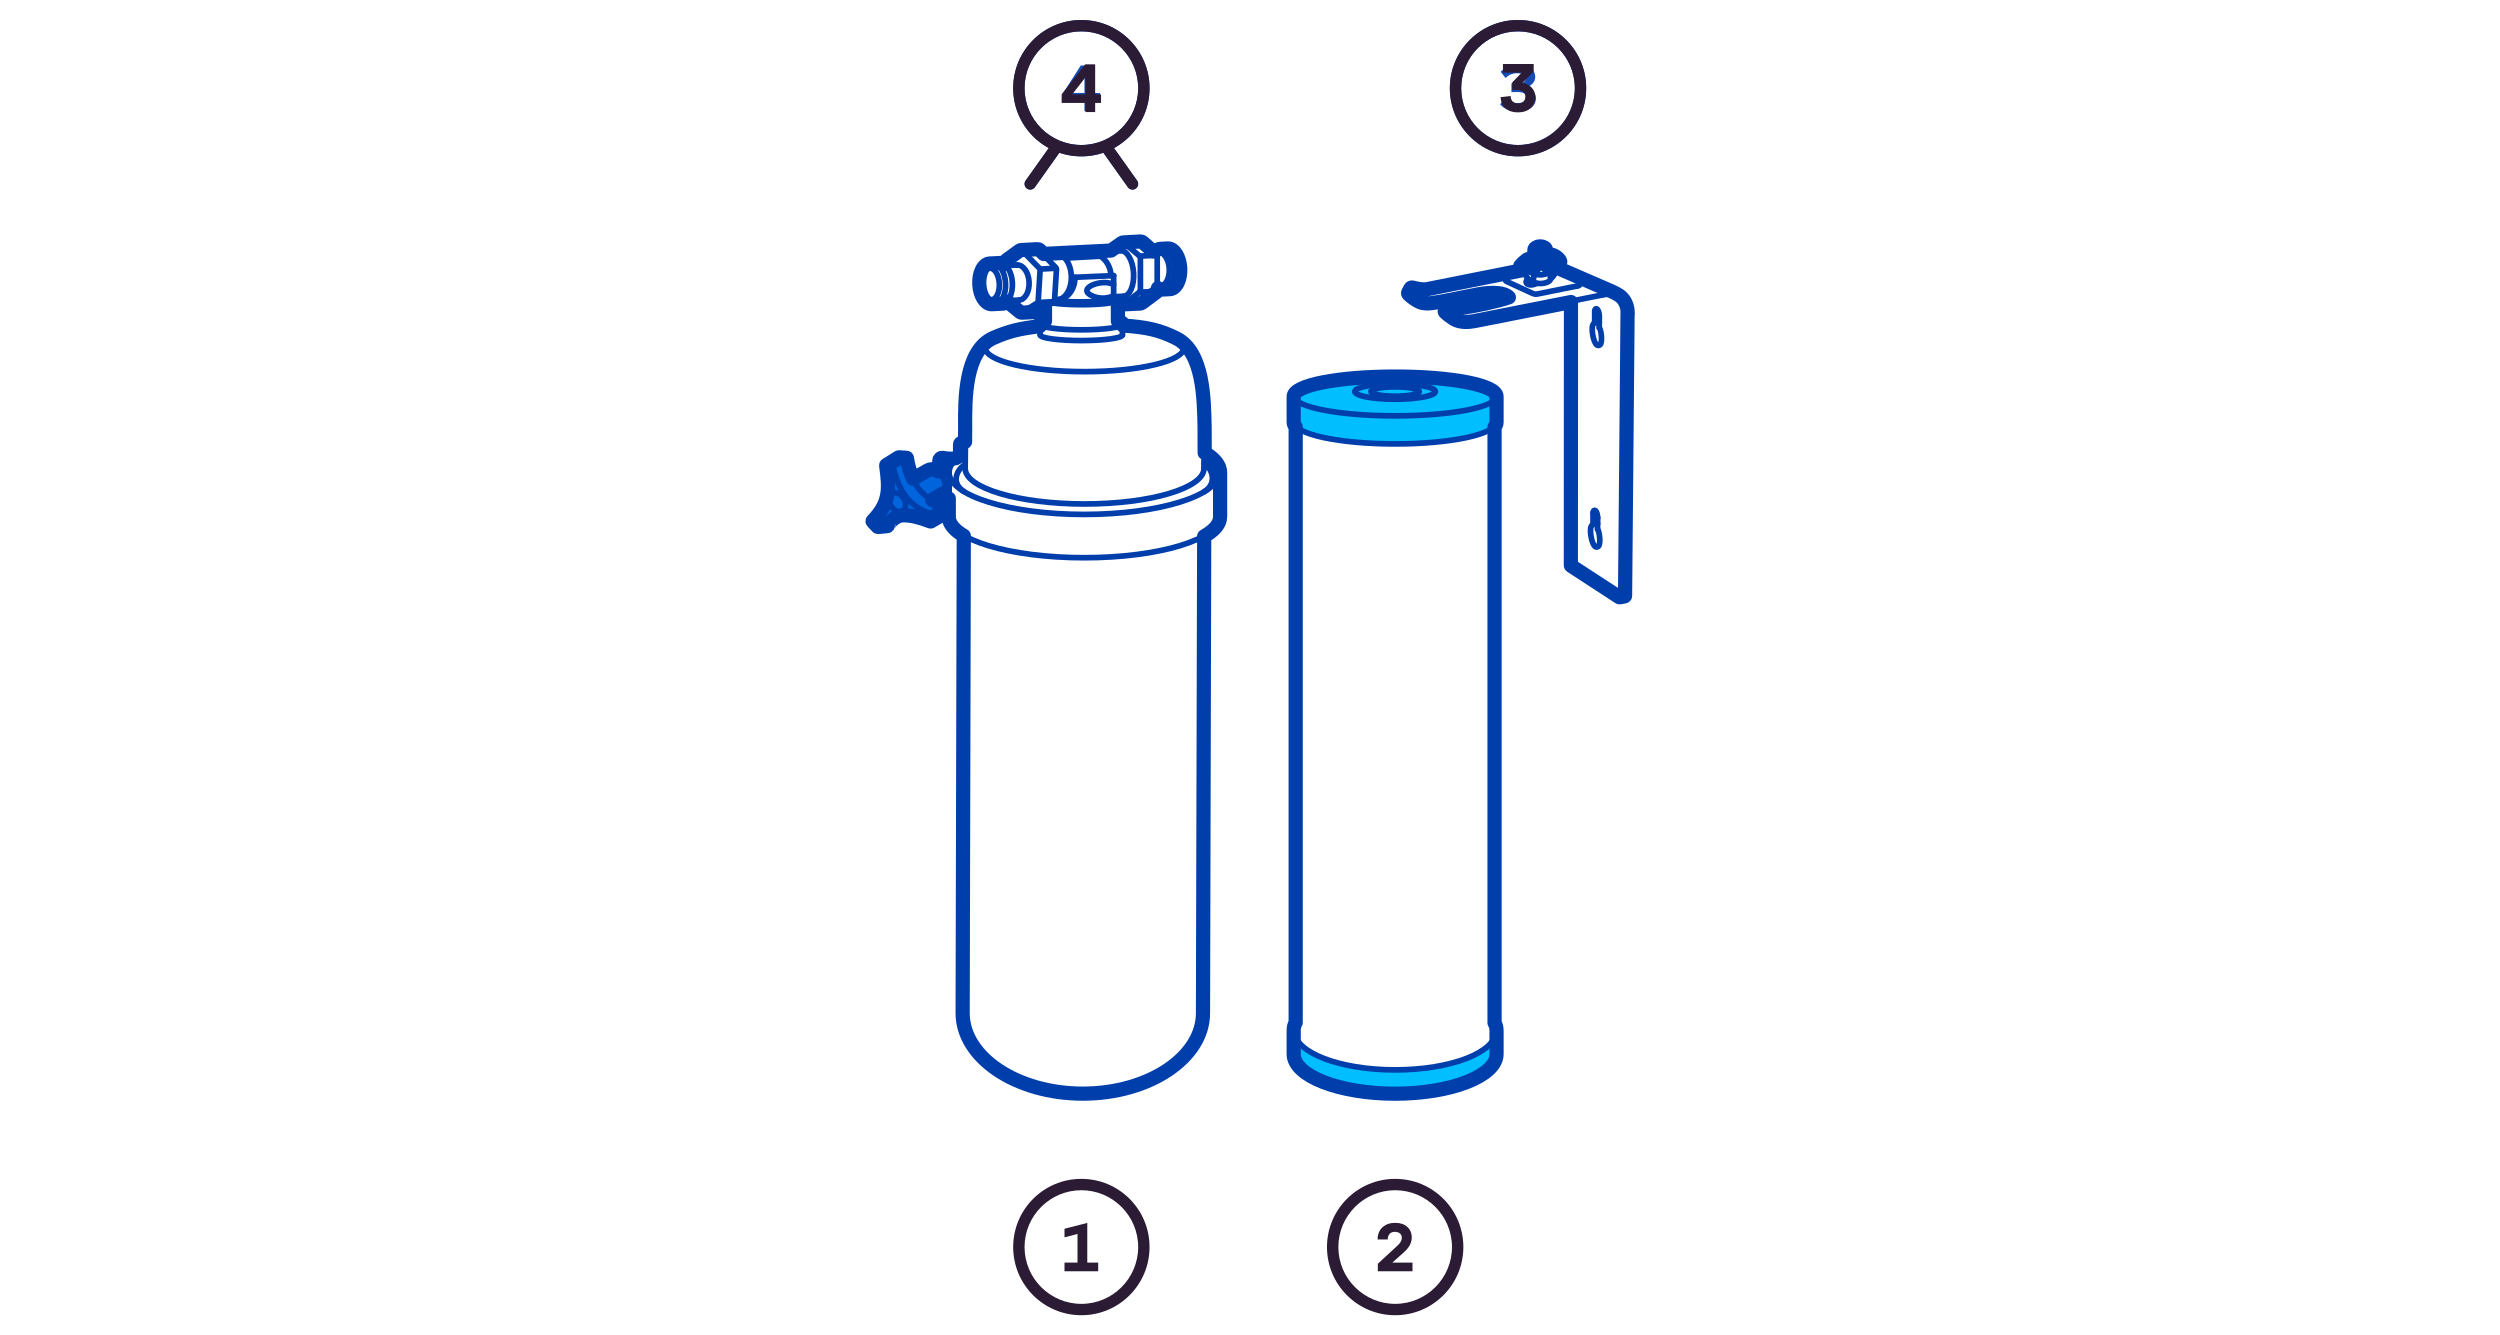 <?xml version="1.0" encoding="UTF-8"?><svg id="Layer_3" xmlns="http://www.w3.org/2000/svg" viewBox="0 0 440 235"><defs><style>.cls-1{fill:#2b1b35;}.cls-1,.cls-2,.cls-3,.cls-4{stroke-width:0px;}.cls-2{fill:#00beff;}.cls-3{fill:#164cb5;}.cls-5{stroke-width:2.5px;}.cls-5,.cls-6{stroke:#003eab;}.cls-5,.cls-6,.cls-7,.cls-8{fill:none;stroke-linecap:round;stroke-linejoin:round;}.cls-7{stroke:#164cb5;}.cls-7,.cls-8{stroke-width:2px;}.cls-4{fill:#0064dc;}.cls-8{stroke:#2b1b35;}</style></defs><polygon class="cls-4" points="153.52 91.66 155.53 89.09 156.17 86.32 156.1 83.68 155.99 81.76 158.15 80.48 159.6 80.58 159.85 82.08 160.56 84.29 163.16 82.76 164.06 82.6 165.05 82.96 165.84 83.92 166.24 84.87 166.34 85.83 165.92 86.82 163.97 87.94 165.96 88.99 166.06 90.42 163.66 91.76 161.55 91.06 159.37 90.69 157.73 90.95 156.85 91.66 156.17 92.54 154.47 92.75 153.52 91.66"/><line class="cls-6" x1="167.05" y1="83.15" x2="167.05" y2="90.97"/><line class="cls-6" x1="214.6" y1="90.97" x2="214.6" y2="83.15"/><path class="cls-6" d="m211.93,76.52c-.14-4.46.15-14.28-5.11-16.98"/><path class="cls-6" d="m174.94,59.54c-5.52,2.22-5,12.47-5,16.62"/><line class="cls-6" x1="169.87" y1="82.44" x2="169.93" y2="76.16"/><line class="cls-6" x1="211.9" y1="82.44" x2="211.94" y2="76.52"/><path class="cls-6" d="m211.94,86.55c2.52-1.59,1.22-4.36-.04-4.96"/><path class="cls-6" d="m169.59,86.48c-2.31-1.58-1.15-3.89.28-4.73"/><line class="cls-6" x1="211.8" y1="94.36" x2="211.59" y2="178.31"/><line class="cls-6" x1="169.49" y1="178.31" x2="169.69" y2="94.26"/><path class="cls-6" d="m211.59,178.31c0,7.77-9.42,14.07-21.05,14.07s-21.05-6.3-21.05-14.07"/><path class="cls-6" d="m214.6,90.97c0,3.97-10.64,7.19-23.78,7.19s-23.78-3.22-23.78-7.19"/><path class="cls-6" d="m211.9,79.73c1.72,1.02,2.7,2.19,2.7,3.42,0,4.08-10.64,7.39-23.78,7.39s-23.78-3.31-23.78-7.39c0-1.26,1.02-2.45,2.82-3.49"/><path class="cls-6" d="m211.9,82.44c0,3.46-9.41,6.26-21.02,6.26s-21.01-2.8-21.01-6.26"/><path class="cls-6" d="m197.55,57.38c6.33.63,10.79,2.12,10.79,3.86,0,2.3-7.82,4.17-17.46,4.17s-17.46-1.87-17.46-4.17c0-1.63,3.93-3.05,9.65-3.73"/><path class="cls-6" d="m165.39,82.1v-1c0-.26.23-.45.48-.4.95.19,2.18.23,2.63-.1"/><path class="cls-6" d="m165.39,81.1c.71.56,1.71,1.17,1.66,2.24"/><path class="cls-6" d="m169.04,80.17v-1.93c0-.24.49-.37.82-.37"/><path class="cls-6" d="m169.04,78.24c.29.3.86.22.86.22"/><line class="cls-6" x1="160.72" y1="84.41" x2="163.36" y2="82.89"/><line class="cls-6" x1="163.87" y1="87.92" x2="165.66" y2="86.88"/><line class="cls-6" x1="165.08" y1="83.1" x2="165.87" y2="82.64"/><path class="cls-6" d="m163.36,82.89c.79-.46,1.95.07,2.58,1.17.64,1.1.51,2.37-.28,2.82"/><path class="cls-6" d="m158.85,89.96c-.61.35-1.51-.05-2.01-.91-.5-.86-.4-1.84.21-2.2.61-.35,1.51.05,2.01.91.5.86.4,1.84-.21,2.2Z"/><path class="cls-6" d="m153.62,91.75c3.17-3.28,2.93-5.82,2.4-9.8l1.18.15c.91,4.4,3.03,7.15,6.53,8.26v1.32c-3.46-1.32-6.75-1.86-9.24.99l-.87-.92Z"/><path class="cls-6" d="m157.2,82.1l2.3-1.41c.59,4.07,2.73,6.85,6.45,8.42l-2.22,1.26"/><path class="cls-6" d="m154.49,92.67l1.63-.16s1.02-1.88,2.82-1.9"/><polyline class="cls-6" points="156.02 81.95 158.17 80.61 159.49 80.69"/><polyline class="cls-6" points="163.73 91.68 165.95 90.39 165.95 89.11"/><path class="cls-6" d="m165.87,86.73c.17.27.72.88,1.18.93"/><path class="cls-6" d="m166.05,84.11c.25-.39.6-.64,1-.78"/><path class="cls-6" d="m197.55,58.95c0,.55-3.24.99-7.24.99s-7.24-.44-7.24-.99"/><path class="cls-6" d="m196.64,56.58c.58.14.91.31.91.48,0,.55-3.24.99-7.24.99s-7.24-.44-7.24-.99c0-.17.33-.34.91-.48"/><line class="cls-6" x1="183.07" y1="58.95" x2="183.07" y2="57.07"/><line class="cls-6" x1="197.55" y1="58.95" x2="197.55" y2="57.07"/><line class="cls-6" x1="183.98" y1="54.1" x2="183.98" y2="56.85"/><line class="cls-6" x1="196.64" y1="52.85" x2="196.64" y2="56.85"/><path class="cls-6" d="m196.06,52.53c.37.1.58.21.58.33,0,.43-2.83.77-6.33.77-2.05,0-3.86-.12-5.02-.3"/><path class="cls-6" d="m196,52.57c0,.31-2.55.56-5.69.56-1.91,0-3.6-.09-4.64-.24"/><line class="cls-6" x1="196" y1="48.51" x2="196" y2="52.57"/><path class="cls-6" d="m196,51.95s-.33.41-1.58.51c-1.47.11-3.13-.6-3.13-1.31s1.45-1.34,2.87-1.42c.78-.05,1.61.17,1.84.37"/><line class="cls-6" x1="183.6" y1="44.8" x2="197.25" y2="44.12"/><line class="cls-6" x1="187.43" y1="45.43" x2="193.65" y2="45.09"/><line class="cls-6" x1="196" y1="52.22" x2="197.73" y2="52.14"/><line class="cls-6" x1="189.2" y1="48.8" x2="196" y2="48.51"/><line class="cls-6" x1="185.62" y1="52.77" x2="186.08" y2="52.74"/><path class="cls-6" d="m187.43,45.43c.64.72,1.08,1.87,1.12,3.17.08,2.24-1.03,4.1-2.48,4.15"/><path class="cls-6" d="m189.2,48.8c0,2.15-1.34,3.89-3.07,3.94"/><path class="cls-6" d="m193.65,45.09c.97.56,1.83,1.88,1.89,3.42"/><path class="cls-6" d="m179.01,46.64c1.07-.06,2.02,1.28,2.11,2.99.09,1.71-.71,3.14-1.78,3.19"/><path class="cls-6" d="m176.08,46.4c1.06-.06,2,1.46,2.1,3.38.1,1.92-.68,3.52-1.74,3.58"/><path class="cls-6" d="m174.88,46.46c1.06-.06,2,1.46,2.1,3.38.1,1.92-.68,3.52-1.74,3.58"/><path class="cls-6" d="m175.88,49.9c.08,1.54-.54,2.82-1.39,2.86-.85.04-1.6-1.16-1.68-2.7-.08-1.54.54-2.82,1.39-2.86.85-.04,1.6,1.16,1.68,2.7Z"/><line class="cls-6" x1="179.33" y1="52.82" x2="177.39" y2="52.92"/><line class="cls-6" x1="179.01" y1="46.64" x2="177.06" y2="46.74"/><line class="cls-6" x1="176.08" y1="46.4" x2="174.16" y2="46.5"/><line class="cls-6" x1="176.45" y1="53.36" x2="174.53" y2="53.46"/><path class="cls-6" d="m203.68,44.3c1.08-.06,2.02,1.28,2.11,2.99.09,1.71-.71,3.14-1.78,3.19"/><path class="cls-6" d="m205.5,43.82c1.06-.06,2,1.46,2.1,3.38.1,1.92-.68,3.52-1.74,3.58"/><path class="cls-6" d="m204.58,43.85c1.06-.06,2,1.46,2.1,3.38.1,1.92-.68,3.52-1.74,3.58"/><line class="cls-6" x1="204" y1="50.48" x2="203.68" y2="50.5"/><line class="cls-6" x1="203.68" y1="44.3" x2="202.95" y2="44.34"/><line class="cls-6" x1="205.5" y1="43.82" x2="204.22" y2="43.89"/><line class="cls-6" x1="205.86" y1="50.77" x2="204.58" y2="50.84"/><path class="cls-6" d="m177.39,53.07l2.16,1.78c.13.11.32.12.47.03l2.51-1.54c.11-.07.18-.19.19-.32l.34-5.49c0-.11-.03-.23-.12-.31l-2.93-2.99c-.14-.14-.37-.16-.53-.04l-2.32,1.69c-.07.05-.12.12-.15.2l-.18.55"/><path class="cls-6" d="m179.83,54.95l2.87-.14c.07,0,.13-.02.19-.06l2.52-1.54c.11-.07.18-.19.19-.32l.34-5.49c0-.11-.03-.23-.12-.31l-2.93-2.99c-.08-.08-.19-.13-.31-.12l-2.82.15"/><line class="cls-6" x1="182.71" y1="53.24" x2="185.53" y2="53.09"/><line class="cls-6" x1="183.07" y1="47.36" x2="185.82" y2="47.21"/><path class="cls-6" d="m197.25,44.12c1.11-.05,2.12,1.7,2.26,3.92.13,2.21-.66,4.05-1.77,4.1"/><line class="cls-6" x1="200.58" y1="45.08" x2="203.55" y2="44.92"/><line class="cls-6" x1="200.52" y1="51.43" x2="203.49" y2="51.28"/><path class="cls-6" d="m197.76,53.45l2.91-.15c.08,0,.16-.03.22-.08l2.6-1.94c.11-.07.18-.2.18-.34v-5.73c0-.11-.04-.22-.12-.29l-2.54-2.22c-.08-.07-.18-.11-.29-.1l-3.04.16"/><path class="cls-6" d="m196.64,52.85l.87.54c.14.09.33.08.46-.02l2.56-1.93c.11-.07.18-.2.18-.34v-5.73c0-.11-.04-.22-.12-.29l-2.61-2.21c-.14-.12-.35-.13-.5-.02l-1.93,1.37"/><path class="cls-5" d="m212.02,79.69s0-3.98-.01-4.43c-.1-4.92-.16-13.31-4.96-15.71-2.96-1.48-5.26-1.98-9.39-2.25v-.22c0-.22-.29-.4-.91-.56v-3.47l.71.44c.08.05.17.08.27.08,0,0,.02,0,.03,0,0,0,0,0,.02,0h0l2.91-.15c.1,0,.2-.04.28-.1l2.6-1.94c.14-.09.23-.25.23-.42v-.25c.24.16.5.25.75.25.02,0,1.34-.07,1.34-.07.55-.03,1.05-.44,1.39-1.15.34-.69.49-1.59.44-2.54-.1-1.94-1.06-3.47-2.15-3.47-.02,0-1.34.07-1.34.07-.32.02-.63.17-.9.43l-.37.02s0,0-.01,0l-1.85-1.62c-.1-.09-.23-.13-.36-.13,0,0-3.05.17-3.05.17-.09,0-.18.03-.25.08l-1.91,1.35-11.86.59-.67-.68c-.1-.1-.25-.16-.39-.15l-2.82.15s0,0,0,0c-.12,0-.23.02-.33.09l-2.32,1.69c-.09.06-.15.15-.18.25l-.14.43c-.21-.12-.42-.19-.65-.19-.02,0-1.98.1-1.98.1-.55.03-1.05.44-1.39,1.15-.34.69-.49,1.59-.44,2.54.1,1.94,1.06,3.47,2.15,3.47.02,0,1.98-.1,1.98-.1.3-.02.58-.15.83-.38,0,.03.01.05.04.07l2.16,1.78c.09.08.21.12.32.12,0,0,2.9-.14,2.9-.14.08,0,.17-.03.24-.07l.94-.57v2.25c-.62.16-.91.34-.91.56v.35c-3.64.44-5.41.87-8.16,2.06-5.07,2.21-5.02,10.93-4.98,15.67,0,.36-.02,2.62-.02,2.62-.24,0-.61.08-.78.25-.06.06-.1.14-.1.22h0s0,0,0,0v1.9c-.18.13-.34.25-.49.38,0,0,0,0,0,0-.41.3-1.62.27-2.55.08-.15-.03-.3,0-.42.1-.12.1-.19.24-.19.39v1s0,0,0,0c0,.02,0,.03.01.04,0,.01,0,.02.02.03,0,0,0,0,0,0,.13.1.28.24.45.4l-.7.4c-.11-.07-.22-.14-.33-.19-.52-.24-1.03-.23-1.44,0l-2.6,1.51c-.54-1.07-.91-2.27-1.11-3.63,0-.02-.01-.03-.02-.05,0,0,0,0,0,0,0,0-.02-.02-.03-.02,0,0-.02,0-.03,0,0,0,0,0,0,0l-1.32-.08s-.04,0-.06.01l-2.16,1.35s0,0,0,.01c0,0,0,0-.01,0,0,0,0,.01,0,.02-.01.02-.02.03-.02.05,0,0,0,0,0,.02.55,4.07.71,6.53-2.37,9.71-.04.04-.04.1,0,.14l.87.92s0,0,0,0c.02.02.04.03.07.03h0s0,0,0,0l1.63-.16s.06-.02.08-.05c0-.02,1.01-1.83,2.74-1.85,0,0,.01,0,.02,0,1.53-.01,3.15.47,4.73,1.08,0,0,.01,0,.02,0,0,0,.01,0,.02,0,0,0,0,0,0,0,.01,0,.02,0,.03,0,0,0,.01,0,.02,0l2.22-1.3s.05-.05.05-.09v-1.28h0s0,0,0,0c0-.02-.01-.04-.03-.06,0,0,0,0-.01-.01,0,0-.01-.01-.02-.02-.73-.31-1.39-.66-1.99-1.05l1.71-.99s.09-.07.13-.1c.19.27.66.76,1.1.87v3.23c0,1.2.96,2.33,2.64,3.33l-.2,84.01h0s0,0,0,0c0,7.81,9.49,14.17,21.15,14.17s21.15-6.36,21.15-14.17h0s.21-83.92.21-83.92c1.79-1.02,2.8-2.19,2.8-3.42v-7.81c0-1.23-.9-2.4-2.68-3.47Z"/><line class="cls-6" x1="278.06" y1="50.05" x2="278.07" y2="49.5"/><line class="cls-6" x1="254.84" y1="53.94" x2="254.41" y2="54.74"/><line class="cls-6" x1="248.37" y1="50.74" x2="247.94" y2="51.54"/><polyline class="cls-6" points="270 48.51 269.85 49.33 269.84 49.55"/><path class="cls-6" d="m268.58,48.53c.31.56.78.99,1.22,1.14"/><path class="cls-6" d="m269.32,46.07c-.46.34-.97.88-1.3,1.35"/><line class="cls-6" x1="269.32" y1="46.07" x2="270" y2="48.51"/><line class="cls-6" x1="268.94" y1="45.69" x2="269.32" y2="46.07"/><path class="cls-6" d="m268.94,45.69c-.47.33-.9.72-1.26,1.17"/><line class="cls-6" x1="268.58" y1="48.53" x2="267.68" y2="46.86"/><line class="cls-6" x1="272.93" y1="49.01" x2="272.57" y2="47.63"/><line class="cls-6" x1="272.69" y1="48.1" x2="273.33" y2="45"/><line class="cls-6" x1="274.51" y1="46.06" x2="273.57" y2="48.26"/><path class="cls-6" d="m272.93,49.01c.3-.16.5-.46.65-.75"/><line class="cls-6" x1="272.22" y1="47.2" x2="272.89" y2="44.91"/><path class="cls-6" d="m274.51,46.06c-.17-.51-1.01-1.15-1.62-1.15"/><line class="cls-6" x1="273.89" y1="47.62" x2="278.01" y2="49.39"/><path class="cls-6" d="m277.7,50.31l-7.15,1.44c-.28.06-.57,0-.75-.08l-4.73-2.18c-.09-.05-.12-.15-.12-.26v-.52"/><path class="cls-6" d="m278.06,50.05c-.03.16-.17.21-.37.25"/><path class="cls-6" d="m254.94,55.39c.4.35.86.63,1.36.83"/><line class="cls-6" x1="256.41" y1="56.26" x2="256.3" y2="56.22"/><polyline class="cls-6" points="255.31 53.97 255.16 53.93 255.03 53.9 254.93 53.9 254.86 53.92 254.83 53.95 254.84 54.01 254.88 54.08 254.95 54.17"/><path class="cls-6" d="m256.41,56.26c.96.31,1.99.37,2.98.16"/><line class="cls-6" x1="255.42" y1="54.01" x2="255.31" y2="53.97"/><line class="cls-6" x1="254.94" y1="55.39" x2="254.53" y2="54.97"/><polyline class="cls-6" points="254.53 54.97 254.45 54.88 254.41 54.81 254.4 54.75 254.41 54.74"/><line class="cls-6" x1="274.06" y1="47.23" x2="283.45" y2="51.3"/><path class="cls-6" d="m272.07,46.84c.07,0,.14-.02.21-.02"/><line class="cls-6" x1="251.14" y1="51" x2="268.02" y2="47.64"/><line class="cls-6" x1="282.1" y1="51.89" x2="259.51" y2="56.4"/><line class="cls-6" x1="259.51" y1="56.4" x2="259.4" y2="56.42"/><path class="cls-6" d="m286.3,55.18c.04-1.84-1.37-3.36-3.21-3.4-.31,0-.63.04-.98.11"/><path class="cls-6" d="m248.47,52.19c.4.35.86.64,1.36.83"/><line class="cls-6" x1="249.95" y1="53.06" x2="249.83" y2="53.02"/><polyline class="cls-6" points="248.85 50.77 248.69 50.73 248.56 50.7 248.47 50.7 248.4 50.72 248.37 50.75 248.37 50.81 248.42 50.88 248.49 50.97"/><line class="cls-6" x1="276.61" y1="99.5" x2="285.1" y2="105.03"/><line class="cls-6" x1="276.63" y1="53.02" x2="276.61" y2="99.5"/><line class="cls-6" x1="285.94" y1="104.86" x2="286.38" y2="55.22"/><line class="cls-6" x1="285.11" y1="105.03" x2="285.96" y2="104.86"/><path class="cls-6" d="m249.95,53.06c.25.08.5.15.76.19,1.05.16,3.67-.41,9.5-1.57"/><line class="cls-6" x1="248.96" y1="50.81" x2="248.85" y2="50.77"/><path class="cls-6" d="m248.96,50.81c.7.23,1.45.29,2.18.19"/><line class="cls-6" x1="248.47" y1="52.19" x2="248.06" y2="51.77"/><polyline class="cls-6" points="248.06 51.77 247.99 51.68 247.94 51.61 247.94 51.55 247.94 51.54"/><line class="cls-6" x1="281.19" y1="91.13" x2="281.17" y2="93.15"/><path class="cls-6" d="m280.38,90.3c0-.48.29-.66.53-.3.14.2.26.61.28,1.12"/><line class="cls-6" x1="280.37" y1="92.32" x2="280.38" y2="90.3"/><path class="cls-6" d="m281.17,93.15c.21.26.31.84.37,1.45.06.65.02,1.37-.24,1.57-.77.59-1.24-1.2-1.34-2.23-.04-.43-.13-1.43.4-1.62"/><line class="cls-6" x1="280.37" y1="92.32" x2="281.18" y2="92.16"/><line class="cls-6" x1="281.48" y1="55.65" x2="281.47" y2="57.67"/><path class="cls-6" d="m280.67,54.82c0-.48.29-.66.53-.3.14.2.26.61.28,1.12"/><line class="cls-6" x1="280.66" y1="56.84" x2="280.67" y2="54.82"/><path class="cls-6" d="m281.47,57.67c.21.26.31.84.37,1.45.06.65.02,1.37-.24,1.57-.77.59-1.24-1.2-1.34-2.23-.04-.43-.13-1.43.4-1.62"/><line class="cls-6" x1="280.66" y1="56.84" x2="281.48" y2="56.68"/><path class="cls-6" d="m260.2,51.69c2.66-.47,4.93-.27,5.54.67"/><path class="cls-6" d="m270.49,49.86c-.21.13-.72.3-1.05.29-.5-.01-.82-.18-.85-.53-.02-.23.19-.46.43-.46"/><path class="cls-6" d="m271.63,43.59c.23.07.37.17.37.3,0,.2-.41.37-.92.37s-.92-.16-.92-.37c0-.12.15-.23.37-.3"/><path class="cls-6" d="m271.67,43.68c0,.12-.27.22-.59.22s-.59-.1-.59-.22.27-.22.59-.22.59.1.59.22Z"/><path class="cls-6" d="m269.74,47.42c.1-.08.24-.16.41-.22"/><path class="cls-6" d="m272.02,47.2c.34.12.55.31.55.51,0,.36-.67.66-1.49.66-.45,0-.85-.09-1.12-.22"/><path class="cls-6" d="m272.93,49.01c0,.49-.83.89-1.86.89-.49,0-.93-.09-1.27-.24"/><path class="cls-5" d="m286.48,55.21c0-.91-.22-1.92-.94-2.73-.55-.62-1.47-1-2.05-1.27l-9.34-4.05.45-1.06s0-.05,0-.08c-.09-.41-.71-.92-1.25-1.12-.11-.04-.33-.1-.47-.1-.04,0-.08.03-.1.07l-.54,1.85s-.09,0-.14.01v-2.78c-.01-.18-.17-.37-.44-.45-.13-.1-.36-.14-.59-.14s-.46.05-.59.14c-.28.09-.43.3-.43.46l-.02,3.18c-.11.04-.21.09-.29.15l-.35-1.24s-.01-.03-.03-.04l-.38-.39s-.09-.04-.13-.01c-.47.35-.96.76-1.28,1.19-.03.04-.03.07-.01.11l.35.65-16.81,3.35c-.71.1-1.74-.09-2.34-.26-.21-.06-.42-.09-.53.1-.04.07-.32.58-.37.7-.06.11-.05.23.04.33.37.42,1.44,1.16,1.99,1.39.37.16.8.22,1.2.23,1.11.02,3.24-.43,7.28-1.24l1.82-.36h0c2.65-.47,4.72-.26,5.37.53-1.6.61-6.54,1.69-8.16,1.8-.72.05-1.73-.11-2.25-.29-.14-.05-.38-.01-.43.07-.04.08-.38.7-.43.8-.05.1,0,.19.05.25s1.22,1.1,2.01,1.41c.89.35,1.98.37,3.15.14,1.32-.26,16.99-3.35,16.99-3.35l-.02,46.35s.02.07.05.08l8.49,5.53s.04.02.07.01l.85-.17c.06-.01.08-.05.08-.1l.44-49.65Z"/><path class="cls-2" d="m227.95,180.01l.2,2.8.86,1.13,1.74,1.29,2.37,1.11,3.04.92s2.83.55,4.33.75c.05,0,1.36.15,2.62.22,1.45.07,4.25.03,4.25.03l3.54-.28,3.77-.66,3.84-1.2,2.4-1.25,1.44-1.23.94-1.47.1,3.5-.27.9-1.03,1.66-2.81,1.77-4.56,1.55-4.21.73-5.22.2-6.78-.42-4.47-1.23-4.35-1.98-1.8-2.05-.2-1.22.25-5.58Z"/><polygon class="cls-2" points="227.7 69.78 227.74 74.6 228.06 74.98 228.82 75.61 230.04 76.18 231.61 76.68 233.99 77.21 237.06 77.67 240.75 77.99 243.96 78.11 246.94 78.13 250.12 78 253.48 77.73 256.25 77.36 258.54 76.92 261.13 76.15 262.94 75.26 263.39 74.52 263.39 69.58 262.94 68.97 261.96 68.21 258.66 67.37 255.09 66.9 250.38 66.37 243.48 66.29 236.78 66.66 231.28 67.55 228.34 68.66 227.7 69.78"/><path class="cls-6" d="m262.94,180.02c.25.41.35.82.35,1.41,0,3.79-7.94,6.87-17.74,6.87s-17.74-3.07-17.74-6.87c0-.6.07-1.01.35-1.43"/><path class="cls-6" d="m263.29,185.51c0,3.79-7.94,6.87-17.74,6.87s-17.74-3.07-17.74-6.87"/><path class="cls-6" d="m227.8,74.34c0,2.09,7.94,3.79,17.74,3.79s17.74-1.7,17.74-3.79"/><line class="cls-6" x1="263.29" y1="185.51" x2="263.29" y2="181.44"/><line class="cls-6" x1="227.8" y1="185.51" x2="227.8" y2="181.44"/><line class="cls-6" x1="228.15" y1="182.81" x2="228.15" y2="75.09"/><line class="cls-6" x1="262.94" y1="182.75" x2="262.94" y2="75.09"/><line class="cls-6" x1="227.8" y1="69.78" x2="227.8" y2="74.34"/><line class="cls-6" x1="263.29" y1="69.78" x2="263.29" y2="74.34"/><path class="cls-6" d="m263.29,69.78c0,1.88-7.94,3.41-17.74,3.41s-17.74-1.53-17.74-3.41,7.94-3.41,17.74-3.41,17.74,1.53,17.74,3.41Z"/><path class="cls-6" d="m252.64,68.91c0,.75-3.18,1.36-7.1,1.36s-7.1-.61-7.1-1.36,3.18-1.36,7.1-1.36,7.1.61,7.1,1.36Z"/><path class="cls-6" d="m249.8,68.91c0,.45-1.91.82-4.26.82s-4.26-.37-4.26-.82,1.91-.82,4.26-.82,4.26.37,4.26.82Z"/><path class="cls-5" d="m263.39,74.34v-4.56c0-1.97-7.84-3.51-17.85-3.51s-17.85,1.54-17.85,3.51v4.56c0,.27.12.53.35.79v104.86c-.29.46-.35.9-.35,1.46v4.07c0,3.84,8.01,6.97,17.85,6.97s17.85-3.13,17.85-6.97v-4.07c0-.59-.11-1.02-.35-1.44v-104.88c.23-.25.35-.52.35-.79Z"/><path class="cls-3" d="m267.17,5.52c5.51,0,10,4.49,10,10s-4.49,10-10,10-10-4.49-10-10,4.49-10,10-10m0-2c-6.63,0-12,5.37-12,12s5.37,12,12,12,12-5.37,12-12-5.37-12-12-12h0Z"/><path class="cls-3" d="m264.01,18.37l.89-1.14c.55.58,1.43.91,2.21.91.97,0,1.51-.42,1.51-1.02,0-.64-.49-.92-1.61-.92-.34,0-.88.01-1,.02v-1.54c.14.01.7.01,1,.01.89,0,1.48-.26,1.48-.85,0-.64-.65-.95-1.49-.95-.77,0-1.46.29-2.03.83l-.85-1.07c.65-.73,1.66-1.27,3.06-1.27,1.87,0,3.02.84,3.02,2.17,0,1.01-.86,1.67-1.75,1.82.82.08,1.87.72,1.87,1.92,0,1.38-1.24,2.35-3.15,2.35-1.48,0-2.57-.56-3.15-1.28Z"/><line class="cls-7" x1="194.77" y1="25.97" x2="199.32" y2="32.37"/><line class="cls-7" x1="185.87" y1="25.97" x2="181.32" y2="32.37"/><path class="cls-3" d="m190.32,5.52c5.51,0,10,4.49,10,10s-4.49,10-10,10-10-4.49-10-10,4.49-10,10-10m0-2c-6.63,0-12,5.37-12,12s5.37,12,12,12,12-5.37,12-12-5.37-12-12-12h0Z"/><path class="cls-3" d="m190.86,19.52v-1.66h-3.83v-1.34l3.18-5h2.35v4.85h1.03v1.5h-1.03v1.66h-1.7Zm0-6.49l-2.16,3.33h2.16v-3.33Z"/><path class="cls-1" d="m190.32,5.52c5.51,0,10,4.49,10,10s-4.49,10-10,10-10-4.49-10-10,4.49-10,10-10m0-2c-6.63,0-12,5.37-12,12s5.37,12,12,12,12-5.37,12-12-5.37-12-12-12h0Z"/><path class="cls-1" d="m192.75,11.32v5.29h1.03v1.51h-1.03v1.6h-1.72v-1.6h-4.18v-1.51l4.14-5.29h1.75Zm-1.72,2.3l-2.32,2.99h2.32v-2.99Z"/><line class="cls-8" x1="194.77" y1="25.97" x2="199.32" y2="32.37"/><line class="cls-8" x1="185.87" y1="25.97" x2="181.32" y2="32.37"/><path class="cls-1" d="m267.17,5.52c5.51,0,10,4.49,10,10s-4.49,10-10,10-10-4.49-10-10,4.49-10,10-10m0-2c-6.63,0-12,5.37-12,12s5.37,12,12,12,12-5.37,12-12-5.37-12-12-12h0Z"/><path class="cls-1" d="m269.92,12.58l-1.99,2.03c.66.08,1.21.35,1.64.8.43.45.65,1.03.65,1.73,0,.77-.28,1.4-.85,1.9-.57.5-1.3.74-2.21.74s-1.63-.23-2.17-.7-.84-1.12-.89-1.98l1.78-.2c0,.42.13.75.36.97.23.22.54.34.94.34s.71-.11.94-.32c.22-.22.34-.51.34-.88s-.13-.65-.4-.86c-.26-.21-.64-.32-1.14-.32h-.77v-1.33l1.68-1.72h-3.31v-1.52h5.41v1.32Z"/><path class="cls-1" d="m245.55,209.48c5.51,0,10,4.49,10,10s-4.49,10-10,10-10-4.49-10-10,4.49-10,10-10m0-2c-6.63,0-12,5.37-12,12s5.37,12,12,12,12-5.37,12-12-5.37-12-12-12h0Z"/><path class="cls-1" d="m247.12,220.38l-2.08,1.84h3.56v1.52h-6.1v-1.32l3.52-3.25c.46-.43.7-.87.7-1.32,0-.33-.11-.59-.34-.77-.22-.19-.52-.28-.88-.28-.39,0-.7.12-.92.35-.22.24-.34.57-.34,1h-1.78c0-.9.28-1.62.85-2.14.57-.52,1.31-.79,2.23-.79s1.6.23,2.13.7c.53.46.8,1.1.8,1.9,0,.9-.46,1.76-1.37,2.57Z"/><path class="cls-1" d="m190.32,209.48c5.51,0,10,4.49,10,10s-4.49,10-10,10-10-4.49-10-10,4.49-10,10-10m0-2c-6.63,0-12,5.37-12,12s5.37,12,12,12,12-5.37,12-12-5.37-12-12-12h0Z"/><path class="cls-1" d="m191.36,215.22v7h1.92v1.52h-5.93v-1.52h2.29v-5.05l-2.29.6v-1.51l4.01-1.03Z"/></svg>
